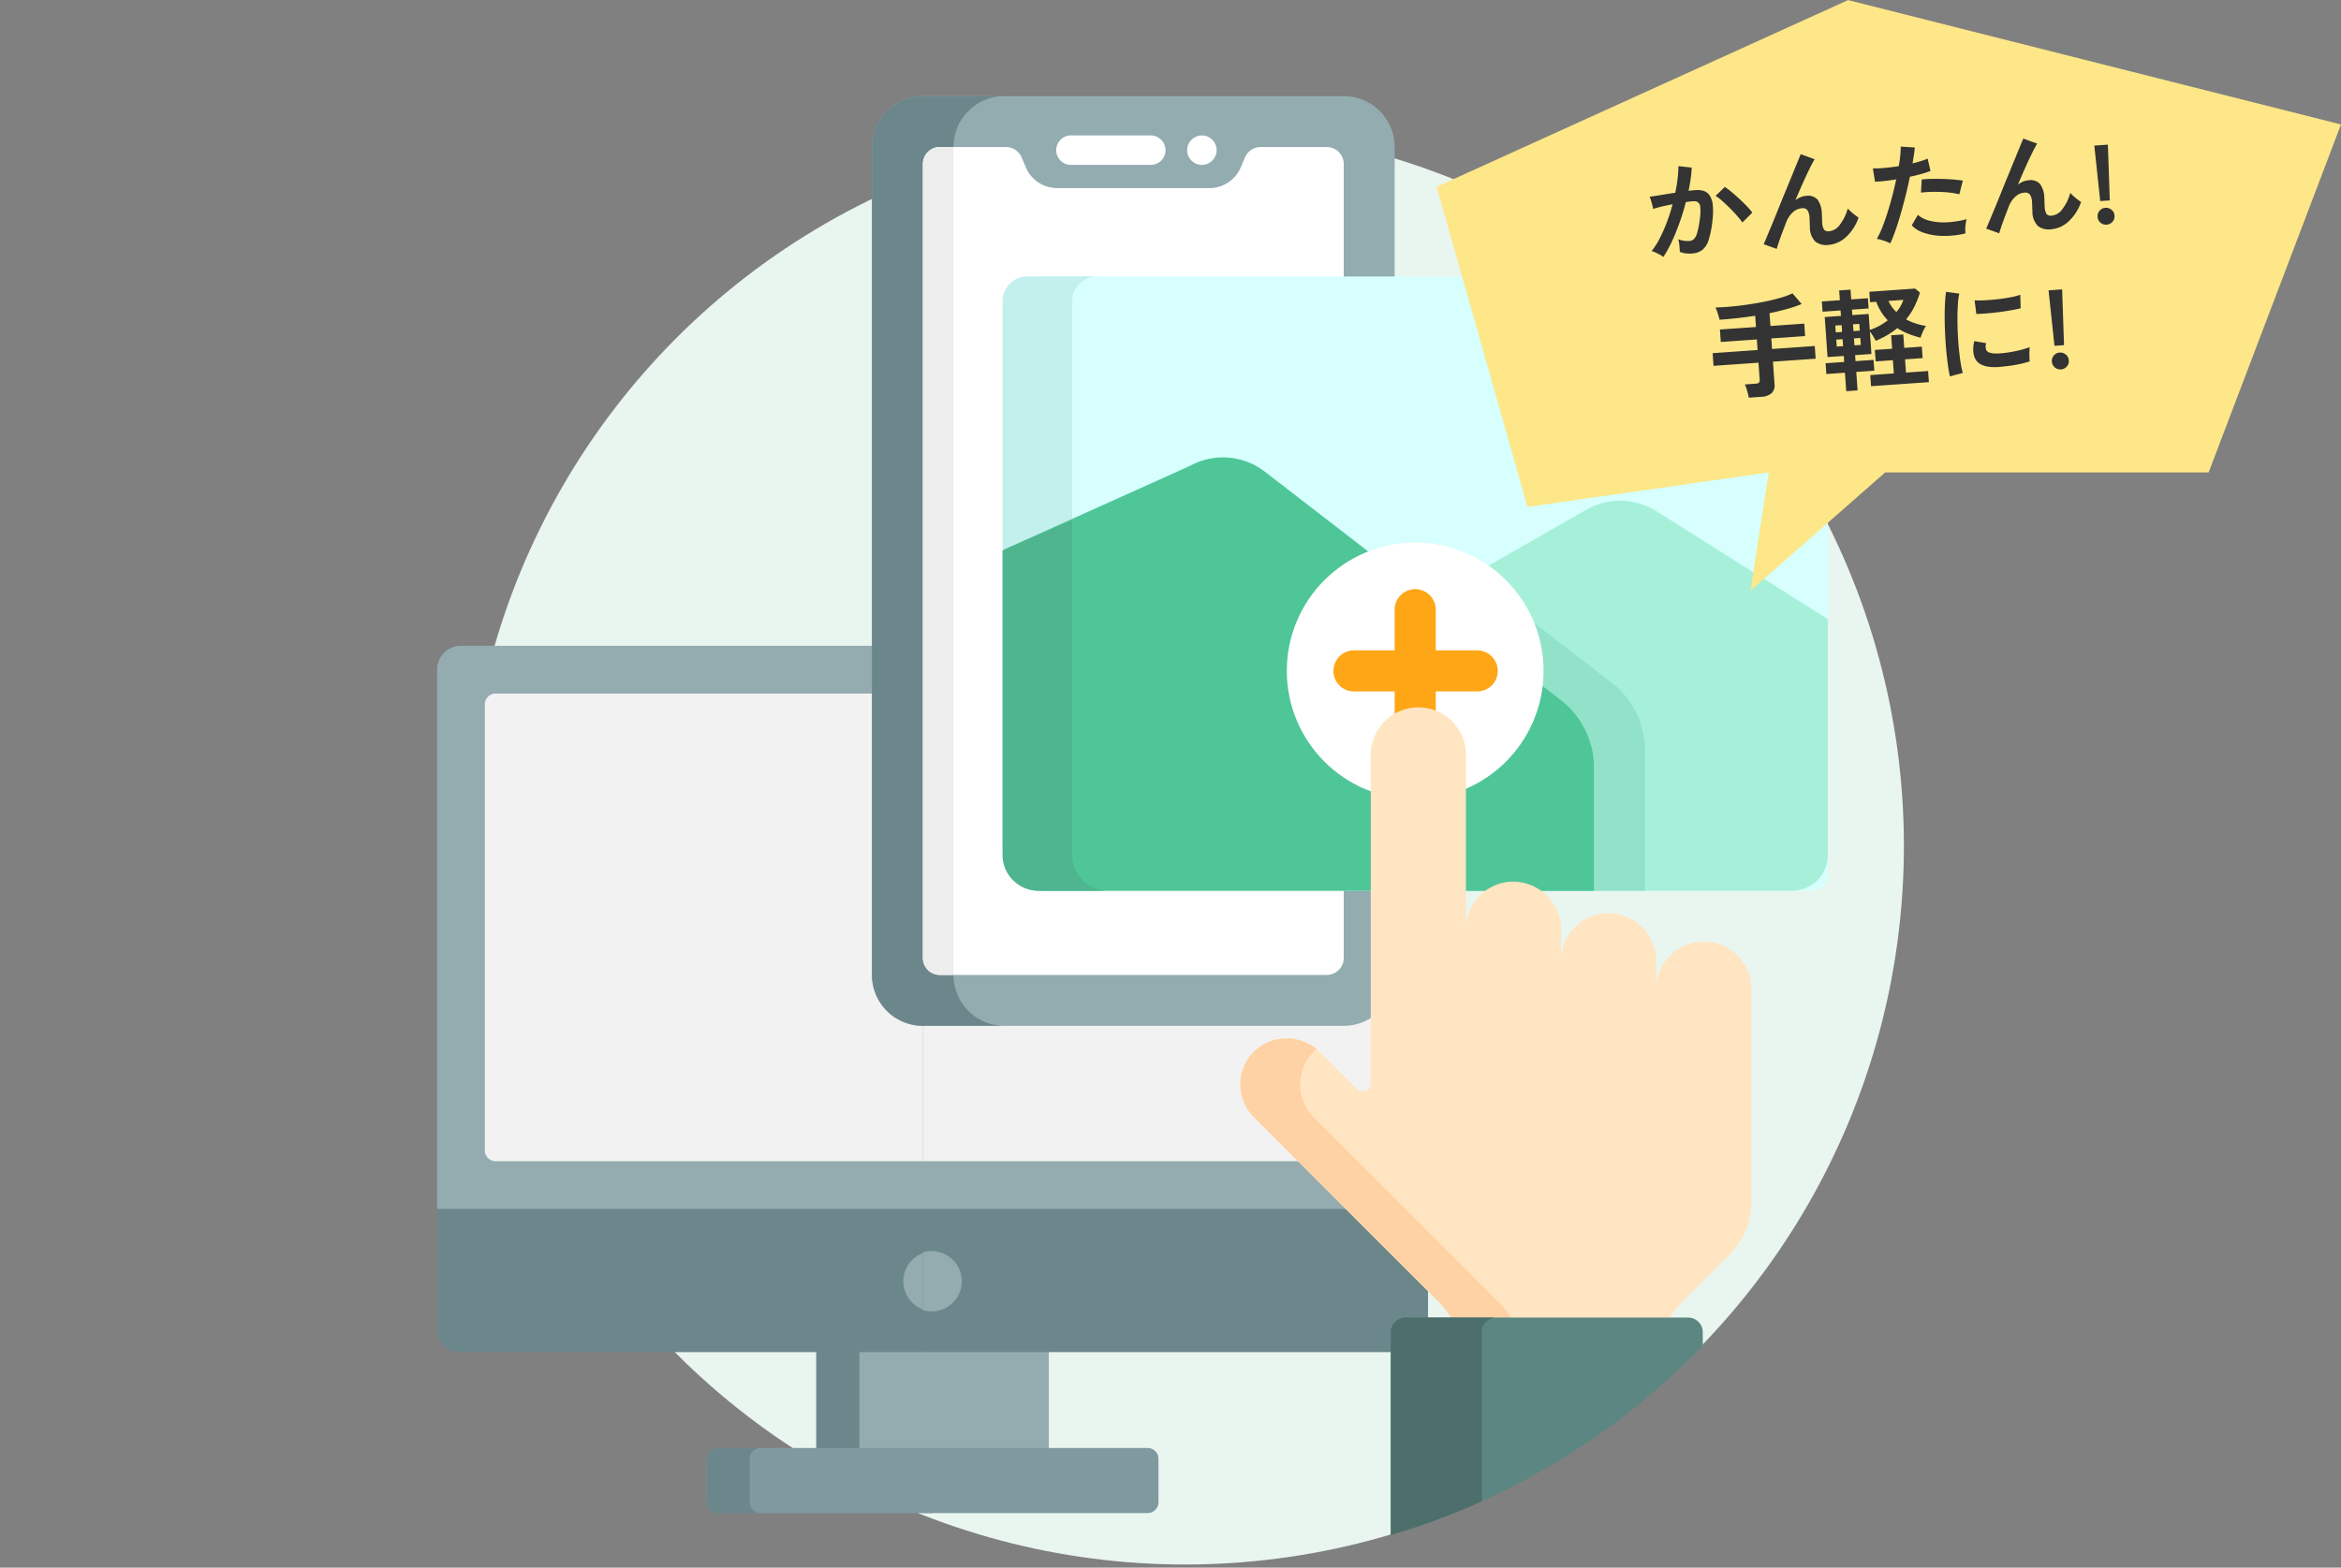 <svg xmlns="http://www.w3.org/2000/svg" xmlns:xlink="http://www.w3.org/1999/xlink" width="315" height="211" viewBox="0 0 315 211">
  <rect x="0" y="0" width="315" height="211" fill="#808080" stroke="none"/>
  <defs>
    <clipPath id="clip-path">
      <rect id="長方形_107605" data-name="長方形 107605" width="315" height="211" transform="translate(30 4042.488)" fill="none"/>
    </clipPath>
    <clipPath id="clip-path-2">
      <rect id="長方形_91142" data-name="長方形 91142" width="66.669" height="118.486" fill="#fff"/>
    </clipPath>
    <clipPath id="clip-path-3">
      <rect id="長方形_91145" data-name="長方形 91145" width="69.008" height="118.486" transform="translate(0)" fill="#fff"/>
    </clipPath>
  </defs>
  <g id="マスクグループ_42779" data-name="マスクグループ 42779" transform="translate(-30 -4042.488)" clip-path="url(#clip-path)">
    <g id="グループ_44071" data-name="グループ 44071">
      <g id="ico-kantan" transform="translate(81.016 4052.559)">
        <g id="グループ_41055" data-name="グループ 41055" transform="translate(11.71 7.05)">
          <circle id="楕円形_12" data-name="楕円形 12" cx="96.73" cy="96.73" r="96.73" transform="translate(0 0)" fill="#e9f5ef"/>
        </g>
        <g id="グループ_41451" data-name="グループ 41451" transform="translate(7.798 76.145)">
          <g id="マスクグループ_238" data-name="マスクグループ 238" transform="translate(0 0)" clip-path="url(#clip-path-2)">
            <rect id="長方形_91140" data-name="長方形 91140" width="31.557" height="13.491" transform="translate(51.026 95.479)" fill="#94acaf"/>
            <rect id="長方形_91141" data-name="長方形 91141" width="5.798" height="13.491" transform="translate(51.026 95.479)" fill="#6c878b"/>
            <path id="パス_97028" data-name="パス 97028" d="M185.2,432.3a1.465,1.465,0,0,1-1.461,1.461H125.592a1.465,1.465,0,0,1-1.461-1.461v-5.844A1.465,1.465,0,0,1,125.592,425h58.147a1.465,1.465,0,0,1,1.461,1.461Z" transform="translate(-87.861 -316.32)" fill="#7f9a9f"/>
            <path id="パス_97029" data-name="パス 97029" d="M129.929,432.3v-5.844A1.465,1.465,0,0,1,131.39,425h-5.8a1.465,1.465,0,0,0-1.461,1.461V432.3a1.465,1.465,0,0,0,1.461,1.461h5.8A1.465,1.465,0,0,1,129.929,432.3Z" transform="translate(-87.861 -316.32)" fill="#6c878b"/>
            <path id="パス_97030" data-name="パス 97030" d="M0,330.524a2.93,2.93,0,0,0,2.922,2.922H90.63V313.883H0Z" transform="translate(0 -237.67)" fill="#6c878b"/>
            <path id="パス_97031" data-name="パス 97031" d="M90.63,123.12a1.17,1.17,0,0,1,1.169-1.169h41.81V58.685a3.221,3.221,0,0,0-3.211-3.212H3.212A3.221,3.221,0,0,0,0,58.685v72.586H90.63Z" transform="translate(0 -54.768)" fill="#94acaf"/>
            <path id="パス_97032" data-name="パス 97032" d="M106.191,138.68a1.17,1.17,0,0,1,1.169-1.169h35.386V78.918a1.465,1.465,0,0,0-1.461-1.461H23.445a1.465,1.465,0,0,0-1.461,1.461v60.029a1.465,1.465,0,0,0,1.461,1.461h82.746V138.68Z" transform="translate(-15.561 -70.326)" fill="#f2f2f2"/>
            <ellipse id="楕円形_34" data-name="楕円形 34" cx="4.065" cy="4.065" rx="4.065" ry="4.065" transform="translate(62.739 82.173)" fill="#94acaf"/>
          </g>
          <g id="マスクグループ_239" data-name="マスクグループ 239" transform="translate(65.367 0)" clip-path="url(#clip-path-3)">
            <rect id="長方形_91143" data-name="長方形 91143" width="31.557" height="13.491" transform="translate(-14.611 95.479)" fill="#94acaf"/>
            <path id="パス_97040" data-name="パス 97040" d="M124.131,432.3a1.465,1.465,0,0,0,1.461,1.461h58.147A1.465,1.465,0,0,0,185.2,432.3v-5.844A1.465,1.465,0,0,0,183.739,425H125.592a1.465,1.465,0,0,0-1.461,1.461Z" transform="translate(-153.499 -316.32)" fill="#7f9a9f"/>
            <path id="パス_97042" data-name="パス 97042" d="M90.63,330.524a2.93,2.93,0,0,1-2.922,2.922H0V313.883H90.63Z" transform="translate(-22.659 -237.67)" fill="#6c878b"/>
            <path id="パス_97043" data-name="パス 97043" d="M42.978,123.12a1.17,1.17,0,0,0-1.169-1.169H0V58.685a3.221,3.221,0,0,1,3.211-3.212H130.4a3.221,3.221,0,0,1,3.212,3.212v72.586H42.978Z" transform="translate(-65.637 -54.768)" fill="#94acaf"/>
            <path id="パス_97044" data-name="パス 97044" d="M58.539,138.68a1.17,1.17,0,0,0-1.169-1.169H21.984V78.918a1.465,1.465,0,0,1,1.461-1.461h117.84a1.465,1.465,0,0,1,1.461,1.461v60.029a1.465,1.465,0,0,1-1.461,1.461H58.539V138.68Z" transform="translate(-81.198 -70.326)" fill="#f2f2f2"/>
            <ellipse id="楕円形_35" data-name="楕円形 35" cx="4.065" cy="4.065" rx="4.065" ry="4.065" transform="translate(-2.897 82.173)" fill="#94acaf"/>
          </g>
        </g>
        <g id="グループ_41058" data-name="グループ 41058" transform="translate(66.314 2.866)">
          <path id="パス_2360" data-name="パス 2360" d="M125.013,17.99V6.85A6.851,6.851,0,0,0,118.163,0H61.532a6.85,6.85,0,0,0-6.85,6.85V118.286a6.85,6.85,0,0,0,6.85,6.85h56.63a6.85,6.85,0,0,0,6.85-6.85V17.99Z" transform="translate(-54.682 0)" fill="#93acaf"/>
          <path id="パス_2361" data-name="パス 2361" d="M65.653,118.286V6.85A6.851,6.851,0,0,1,72.5,0H61.532a6.85,6.85,0,0,0-6.85,6.85V118.286a6.85,6.85,0,0,0,6.85,6.85H72.5A6.851,6.851,0,0,1,65.653,118.286Z" transform="translate(-54.682 0)" fill="#6c878b"/>
          <path id="パス_2362" data-name="パス 2362" d="M137.206,33.682v-5.5a2.283,2.283,0,0,0-2.283-2.283h-8.9a2.283,2.283,0,0,0-2.1,1.388l-.581,1.362a4.567,4.567,0,0,1-4.2,2.775h-20.5a4.567,4.567,0,0,1-4.2-2.775l-.581-1.362a2.283,2.283,0,0,0-2.1-1.388h-8.9a2.283,2.283,0,0,0-2.283,2.283V135.046a2.284,2.284,0,0,0,2.283,2.284h52.063a2.284,2.284,0,0,0,2.283-2.284V33.682Z" transform="translate(-73.726 -19.044)" fill="#fff"/>
          <g id="グループ_41056" data-name="グループ 41056" transform="translate(42.409 5.291)">
            <ellipse id="楕円形_13" data-name="楕円形 13" cx="1.984" cy="1.984" rx="1.984" ry="1.984" fill="#fff"/>
          </g>
          <g id="グループ_41057" data-name="グループ 41057" transform="translate(24.793 5.291)">
            <path id="パス_2364" data-name="パス 2364" d="M161.118,23.967H150.381a1.984,1.984,0,1,1,0-3.968h10.737a1.984,1.984,0,0,1,0,3.968Z" transform="translate(-148.397 -19.999)" fill="#fff"/>
          </g>
          <path id="交差_3" data-name="交差 3" d="M2.286,111.435A2.284,2.284,0,0,1,0,109.149V2.286A2.284,2.284,0,0,1,2.286,0H4.121V111.435Z" transform="translate(6.849 6.85)" fill="#ededed"/>
        </g>
        <g id="グループ_41096" data-name="グループ 41096" transform="translate(83.883 27.139)">
          <rect id="長方形_90988" data-name="長方形 90988" width="107.448" height="82.689" rx="2" transform="translate(3.603)" fill="#d6fffd"/>
          <path id="パス_2358" data-name="パス 2358" d="M318.544,361.363V285.3a3.323,3.323,0,0,1,3.313-3.313h-9.369a3.323,3.323,0,0,0-3.313,3.313v73.3c0,1.822,4.254,6.077,6.077,6.077h6.605A3.323,3.323,0,0,1,318.544,361.363Z" transform="translate(-309.175 -281.985)" fill="#c2f0ed"/>
          <g id="グループ_41095" data-name="グループ 41095" transform="translate(0 7.196)">
            <path id="パス_2395" data-name="パス 2395" d="M225.72,243.581l22.923-13.1a9.212,9.212,0,0,1,9.477.2L281.166,245.2V276.93a4.824,4.824,0,0,1-4.824,4.824H225.72Z" transform="translate(-170.115 -206.265)" fill="#a6f0d9"/>
            <path id="交差_1" data-name="交差 1" d="M0,42.495V4.329L7.573,0,26.39,14.518a11.469,11.469,0,0,1,4.451,9.066V42.495Z" transform="translate(55.612 32.994)" fill="#92e2c9"/>
            <path id="パス_2397" data-name="パス 2397" d="M60.2,217.837l25.014-11.254a9.212,9.212,0,0,1,10.08.772L135.127,238.1a11.453,11.453,0,0,1,4.455,9.067v16.6H65.021A4.824,4.824,0,0,1,60.2,258.94v-41.1Z" transform="translate(-60.004 -188.274)" fill="#4fc698"/>
            <circle id="楕円形_18" data-name="楕円形 18" cx="9.458" cy="9.458" r="9.458" transform="translate(85.235 0)" fill="#fea613"/>
            <path id="パス_2399" data-name="パス 2399" d="M343,123.057a9.459,9.459,0,0,1-18.512,2.74,9.463,9.463,0,0,0,14.987-10.106A9.436,9.436,0,0,1,343,123.057Z" transform="translate(-238.85 -113.598)" fill="#fb8801"/>
            <path id="パス_2396" data-name="パス 2396" d="M403.352,276.318v40.987a4.824,4.824,0,0,0,4.826,4.822h9.373a4.822,4.822,0,0,1-4.823-4.822V272.244Z" transform="translate(-403.352 -246.638)" fill="#4eb58e"/>
          </g>
        </g>
        <g id="グループ_41099" data-name="グループ 41099" transform="translate(122.136 62.957)">
          <circle id="楕円形_20" data-name="楕円形 20" cx="17.273" cy="17.273" r="17.273" transform="translate(0 0)" fill="#fff"/>
          <g id="グループ_41098" data-name="グループ 41098" transform="translate(6.219 6.219)">
            <path id="線_2882" data-name="線 2882" d="M17.346,3.527H.764A2.764,2.764,0,0,1,.764-2H17.346a2.764,2.764,0,1,1,0,5.527Z" transform="translate(2 10.291)" fill="#fea615"/>
            <path id="線_2883" data-name="線 2883" d="M.764,20.11A2.764,2.764,0,0,1-2,17.346V.764a2.764,2.764,0,0,1,5.527,0V17.346A2.764,2.764,0,0,1,.764,20.11Z" transform="translate(10.291 2)" fill="#fea615"/>
          </g>
        </g>
        <g id="グループ_41073" data-name="グループ 41073" transform="translate(115.879 85.139)">
          <path id="パス_2377" data-name="パス 2377" d="M336.616,250.542a6.4,6.4,0,0,0-6.4,6.4v-3.692a6.5,6.5,0,0,0-6.168-6.551,6.4,6.4,0,0,0-6.635,6.4v-4.09a6.5,6.5,0,0,0-6.168-6.551,6.4,6.4,0,0,0-6.635,6.4V225.4a6.4,6.4,0,1,0-12.8,0v44.23a1.073,1.073,0,0,1-1.831.758l-4.942-4.942a6.378,6.378,0,0,0-9.031-.031,6.245,6.245,0,0,0,.083,8.746l25.015,25.01a10.189,10.189,0,0,1,1.931,2.746h28.582a10.189,10.189,0,0,1,1.966-2.757l6.441-6.42a10.194,10.194,0,0,0,3-7.22V256.943A6.4,6.4,0,0,0,336.616,250.542Z" transform="translate(-274.255 -218.999)" fill="#ffe5c2"/>
          <g id="グループ_41072" data-name="グループ 41072" transform="translate(0.001 44.56)">
            <path id="パス_2378" data-name="パス 2378" d="M284.138,342.769a6.244,6.244,0,0,1-.083-8.746,6.017,6.017,0,0,1,.462-.431,6.363,6.363,0,0,0-8.514.431,6.245,6.245,0,0,0,.083,8.746l25.015,25.01a10.191,10.191,0,0,1,1.931,2.747h8.052a10.19,10.19,0,0,0-1.931-2.747Z" transform="translate(-274.257 -332.165)" fill="#fed2a4"/>
          </g>
          <path id="パス_2379" data-name="パス 2379" d="M367.651,431.345v-1.79a1.969,1.969,0,0,0-1.969-1.969H327.644a1.969,1.969,0,0,0-1.969,1.969V456.86A96.432,96.432,0,0,0,367.651,431.345Z" transform="translate(-305.428 -345.452)" fill="#5b8681"/>
          <path id="パス_2380" data-name="パス 2380" d="M325.675,429.555V456.86a95.72,95.72,0,0,0,12.229-4.541V429.555a1.969,1.969,0,0,1,1.969-1.969H327.644A1.969,1.969,0,0,0,325.675,429.555Z" transform="translate(-305.428 -345.452)" fill="#4c6f6b"/>
        </g>
      </g>
      <g id="グループ_43528" data-name="グループ 43528" transform="translate(223.308 4042.5)">
        <path id="パス_2222" data-name="パス 2222" d="M1108.212,1379.574l55.368-25.125,66.324,16.741-17.814,46.837h-43.522l-18.127,15.918,2.468-15.918-32.468,4.632Z" transform="translate(-1108.212 -1354.449)" fill="#fde788"/>
        <path id="パス_97619" data-name="パス 97619" d="M-29.782.375A2.769,2.769,0,0,0-30.2.053q-.285-.187-.585-.352a2.576,2.576,0,0,0-.51-.225,9.933,9.933,0,0,0,1.215-1.643,21.256,21.256,0,0,0,1.11-2.108,23.733,23.733,0,0,0,.93-2.34q-.765.09-1.478.21t-1.177.24q-.015-.2-.075-.525t-.135-.652a2.753,2.753,0,0,0-.15-.488l.9-.075q.555-.045,1.23-.112t1.35-.113q.27-.945.443-1.852A15.412,15.412,0,0,0-26.9-11.67l1.77.315q-.075.69-.24,1.477t-.405,1.613q.3-.015.54-.023t.42-.007a2.889,2.889,0,0,1,1.072.188,1.534,1.534,0,0,1,.757.66,2.831,2.831,0,0,1,.33,1.3,9.3,9.3,0,0,1-.195,2.122,12.933,12.933,0,0,1-.683,2.535A2.759,2.759,0,0,1-24.487-.2,2.6,2.6,0,0,1-25.942.18,4.123,4.123,0,0,1-26.767.1a2.836,2.836,0,0,1-.75-.262q.015-.345,0-.855a4.489,4.489,0,0,0-.09-.84,3.634,3.634,0,0,0,1.47.33.989.989,0,0,0,.622-.2,1.924,1.924,0,0,0,.5-.81,11.285,11.285,0,0,0,.48-1.793,6.309,6.309,0,0,0,.18-1.628.9.9,0,0,0-.285-.7,1.035,1.035,0,0,0-.6-.165q-.42,0-1,.045-.465,1.395-1.058,2.745t-1.23,2.49A14.727,14.727,0,0,1-29.782.375ZM-18.847-3.51a10.619,10.619,0,0,0-.66-.96q-.42-.555-.915-1.117t-.96-1.035a6.039,6.039,0,0,0-.81-.713l1.32-1.11a9.692,9.692,0,0,1,.84.728q.48.458.99,1t.945,1.065a8.348,8.348,0,0,1,.675.915ZM-14.482.36l-1.71-.75q.15-.285.5-.982t.833-1.658q.48-.96,1.012-2.062t1.08-2.2q.547-1.1,1.027-2.077t.84-1.7q.36-.727.525-1.057l1.815.81q-.3.42-.78,1.245T-10.38-8.2Q-10.942-7.14-11.527-6a3.2,3.2,0,0,1,.72-.352,2.317,2.317,0,0,1,.75-.128,1.729,1.729,0,0,1,1.515.615A3.33,3.33,0,0,1-8.107-3.96q0,.2-.015.547t-.015.563a2.117,2.117,0,0,0,.18,1.08.834.834,0,0,0,.72.255A2.039,2.039,0,0,0-5.775-2.31,6.127,6.127,0,0,0-4.582-4.395a6.423,6.423,0,0,0,.667.72,7.839,7.839,0,0,0,.7.6A6.316,6.316,0,0,1-5.145-.525a3.976,3.976,0,0,1-2.378.84,2.432,2.432,0,0,1-1.7-.555,2.708,2.708,0,0,1-.608-2.04q0-.2.015-.57t.015-.615a2.033,2.033,0,0,0-.21-1.095.817.817,0,0,0-.72-.3A2,2,0,0,0-12-4.387a3.4,3.4,0,0,0-.953,1.237q-.555,1.17-.96,2.092T-14.482.36ZM.8.69A5.637,5.637,0,0,0-.052.262,5.949,5.949,0,0,0-.967-.045a10.471,10.471,0,0,0,.81-1.417q.42-.862.84-1.92t.81-2.205q.39-1.147.7-2.258Q1.343-7.77.585-7.74t-1.253,0l-.165-1.8A14.165,14.165,0,0,0,.72-9.495q.937-.015,1.943-.1.2-.78.307-1.44a10.853,10.853,0,0,0,.142-1.17l1.875.255q-.06.435-.18.967T4.538-9.84q.615-.1,1.155-.233a8.544,8.544,0,0,0,.915-.262l.27,1.68q-.465.15-1.208.308T4.058-8.07q-.33,1.185-.735,2.438t-.84,2.437Q2.048-2.01,1.62-1.013T.8.69ZM10.973.06A12.239,12.239,0,0,1,7.92.18,8.358,8.358,0,0,1,5.43-.405,3.871,3.871,0,0,1,3.848-1.53l.915-1.35A3.79,3.79,0,0,0,6.24-2a7.64,7.64,0,0,0,2.235.39,12.439,12.439,0,0,0,2.8-.232A4.2,4.2,0,0,0,11.04-.9,5.431,5.431,0,0,0,10.973.06Zm-.45-5.31a9.388,9.388,0,0,0-1.14-.293q-.645-.128-1.358-.2t-1.395-.1q-.683-.023-1.238.007L5.618-7.59a12.042,12.042,0,0,1,1.267.007q.728.038,1.515.113t1.5.187q.712.113,1.222.233ZM15.518.36l-1.71-.75q.15-.285.5-.982t.833-1.658q.48-.96,1.013-2.062t1.08-2.2q.547-1.1,1.027-2.077t.84-1.7q.36-.727.525-1.057l1.815.81q-.3.42-.78,1.245T19.62-8.2Q19.058-7.14,18.473-6a3.2,3.2,0,0,1,.72-.352,2.317,2.317,0,0,1,.75-.128,1.729,1.729,0,0,1,1.515.615,3.33,3.33,0,0,1,.435,1.905q0,.2-.015.547t-.015.563a2.117,2.117,0,0,0,.18,1.08.834.834,0,0,0,.72.255,2.039,2.039,0,0,0,1.463-.795,6.127,6.127,0,0,0,1.193-2.085,6.422,6.422,0,0,0,.667.72,7.838,7.838,0,0,0,.7.6,6.316,6.316,0,0,1-1.927,2.55,3.976,3.976,0,0,1-2.378.84,2.432,2.432,0,0,1-1.7-.555,2.708,2.708,0,0,1-.608-2.04q0-.2.015-.57t.015-.615a2.033,2.033,0,0,0-.21-1.095.817.817,0,0,0-.72-.3A2,2,0,0,0,18-4.387a3.4,3.4,0,0,0-.953,1.237q-.555,1.17-.96,2.092T15.518.36ZM29.363-3.015l-.27-7.5h1.83l-.27,7.5ZM29.993.21a1.084,1.084,0,0,1-.8-.33,1.084,1.084,0,0,1-.33-.8,1.1,1.1,0,0,1,.33-.81,1.084,1.084,0,0,1,.8-.33,1.126,1.126,0,0,1,.817.33,1.089,1.089,0,0,1,.337.81,1.072,1.072,0,0,1-.337.8A1.126,1.126,0,0,1,29.993.21ZM-19.642,20.065a4.59,4.59,0,0,0-.083-.6q-.068-.345-.15-.675a3.65,3.65,0,0,0-.173-.54h1.455a.745.745,0,0,0,.45-.1.492.492,0,0,0,.135-.405V15.46h-6.06V13.75h6.06V12.325h-4.86v-1.68h4.86V9.13q-1.215.1-2.437.15t-2.378.045q-.06-.36-.18-.855a5.874,5.874,0,0,0-.255-.825q.96.045,2.085.023t2.31-.112q1.185-.09,2.317-.24t2.1-.36a11,11,0,0,0,1.658-.48l1.125,1.515a16.516,16.516,0,0,1-2.055.54q-1.125.225-2.34.39v1.725h4.56v1.68h-4.56V13.75h5.76v1.71h-5.76v3a1.47,1.47,0,0,1-.48,1.223,2.31,2.31,0,0,1-1.455.382Zm13.14.045V17.62H-9.008V16.165H-6.5v-.81h-2.19v-5.4H-6.5V9.22h-2.43V7.84H-6.5V6.52h1.53V7.84h2.25V9.22h-2.25v.735h2.205v2.16A8.225,8.225,0,0,0-.262,10.99a7.014,7.014,0,0,1-.81-1.2,7.546,7.546,0,0,1-.57-1.4h-.825V6.985H3.7l.615.585a11.691,11.691,0,0,1-.877,1.837A8.8,8.8,0,0,1,2.2,11.035a8.042,8.042,0,0,0,1.222.63,8.48,8.48,0,0,0,1.388.435,5.074,5.074,0,0,0-.472.75,7.15,7.15,0,0,0-.368.78,12.673,12.673,0,0,1-1.635-.66,9.049,9.049,0,0,1-1.395-.84,10.274,10.274,0,0,1-1.38.825,12.952,12.952,0,0,1-1.635.675A6.1,6.1,0,0,0-2.37,13a6.536,6.536,0,0,0-.4-.675v3.03H-4.973v.81h2.43V17.62h-2.43v2.49Zm3.375-.435v-1.5H.052V16.39H-2.273V14.845H.052V13.03H1.688v1.815h2.37V16.39H1.688v1.785H4.672v1.5Zm4.1-9.72a4.987,4.987,0,0,0,1.05-1.56H.007A4.976,4.976,0,0,0,.967,9.955Zm-8.325,4.08H-6.5V13.1h-.855Zm2.385,0h.855V13.1h-.855Zm-2.385-1.92H-6.5V11.2h-.855Zm2.385,0h.855V11.2h-.855ZM7.552,19.1q-.105-.615-.165-1.507T7.3,15.648q-.022-1.057,0-2.182t.09-2.2q.067-1.073.18-1.988a15.207,15.207,0,0,1,.262-1.56l1.755.36a9.36,9.36,0,0,0-.285,1.4q-.12.862-.195,1.89t-.1,2.107q-.022,1.08.008,2.1t.1,1.845a9.988,9.988,0,0,0,.2,1.335Zm6.375-.81q-2.595-.075-2.94-1.695a3.245,3.245,0,0,1-.06-.9,4.449,4.449,0,0,1,.225-1.1l1.575.39a1.658,1.658,0,0,0-.113.51,1.154,1.154,0,0,0,.052.4q.2.54,1.59.585a13.287,13.287,0,0,0,1.448-.052q.773-.068,1.515-.2a12.363,12.363,0,0,0,1.3-.3q-.03.21-.067.57t-.053.727q-.015.368,0,.608a12.821,12.821,0,0,1-1.507.285q-.8.105-1.575.142T13.927,18.3Zm-2.25-7.32-.1-1.845a12.713,12.713,0,0,0,1.395.09q.825.015,1.718-.023t1.71-.135a9.314,9.314,0,0,0,1.357-.248l-.075,1.815q-.6.105-1.4.188t-1.642.127q-.847.045-1.62.052T11.677,10.975Zm10.185,5.01-.27-7.5h1.83l-.27,7.5Zm.63,3.225a1.127,1.127,0,0,1-1.125-1.125,1.1,1.1,0,0,1,.33-.81,1.084,1.084,0,0,1,.8-.33,1.126,1.126,0,0,1,.817.33,1.089,1.089,0,0,1,.337.81,1.072,1.072,0,0,1-.337.8A1.126,1.126,0,0,1,22.493,19.21Z" transform="matrix(0.998, -0.07, 0.07, 0.998, 60.199, 32.116)" fill="#333"/>
        <path id="パス_2232" data-name="パス 2232" d="M1224.521,1369.082" transform="translate(-1102.828 -1356.673)" fill="none" stroke="#707070" stroke-width="1"/>
      </g>
    </g>
  </g>
</svg>
